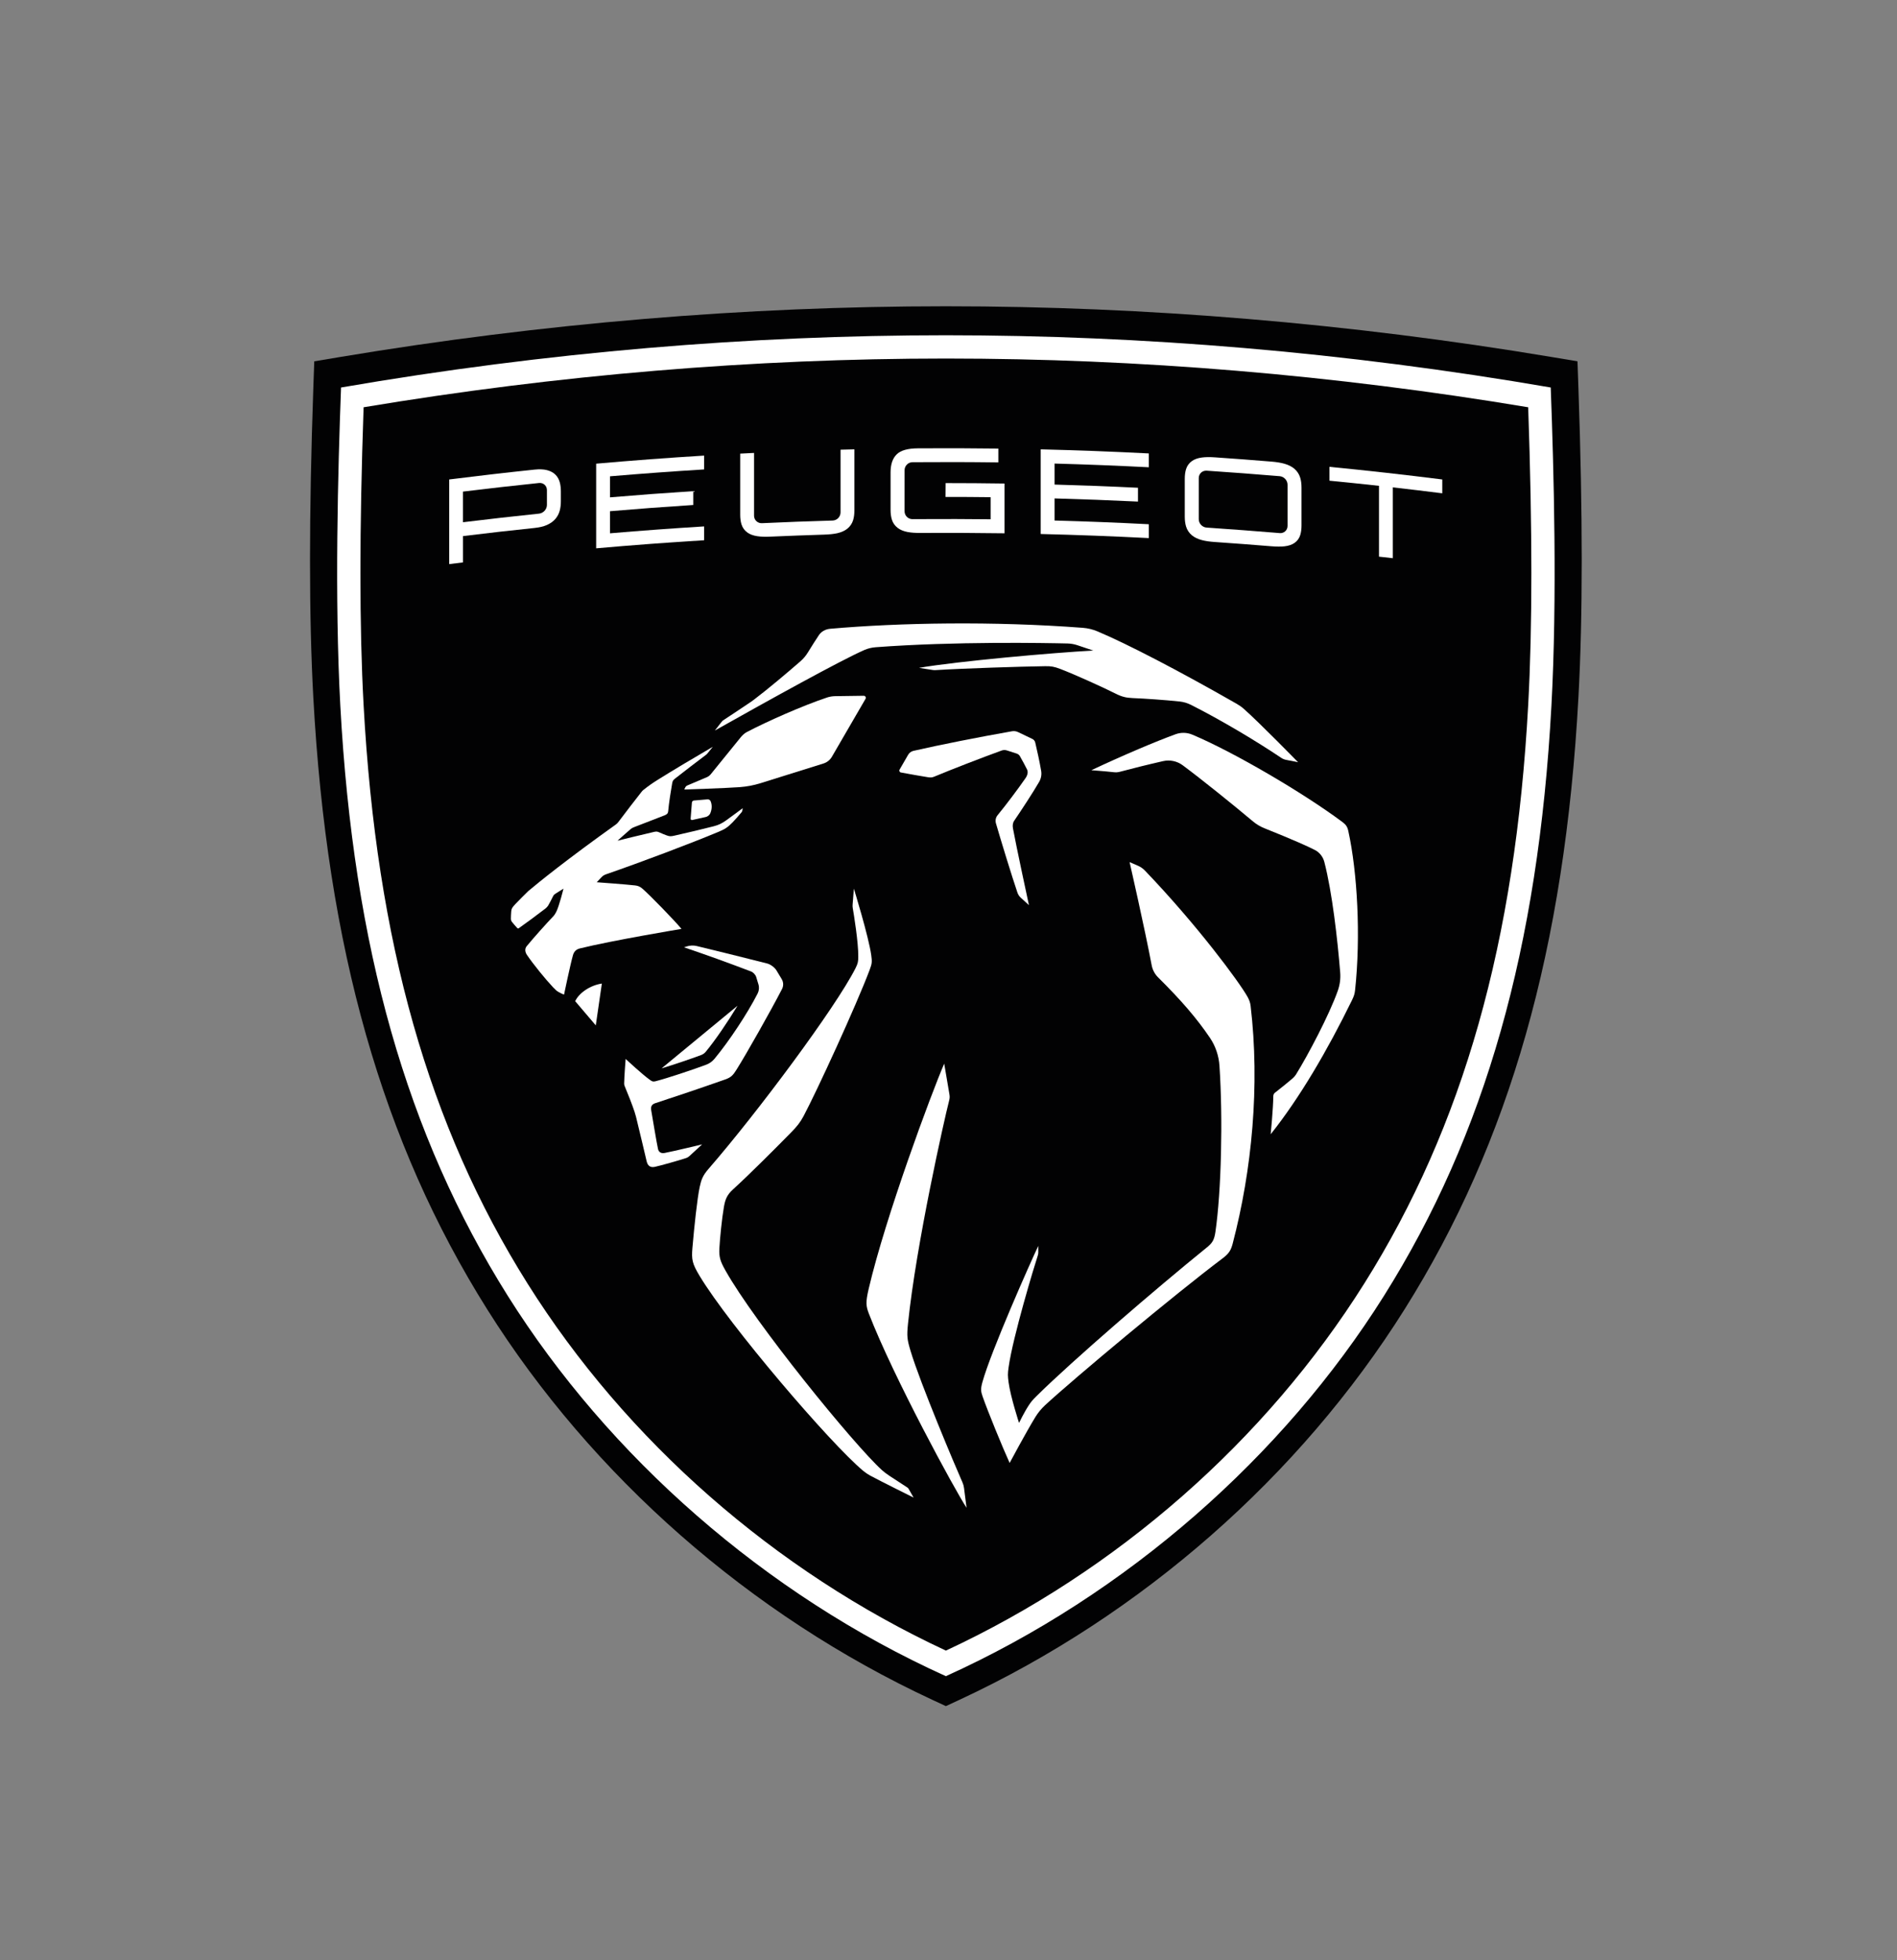 <svg width="91" height="94" viewBox="0 0 91 94" fill="none" xmlns="http://www.w3.org/2000/svg">
<rect x="0" y="0" width="91" height="94" fill="#808080" stroke="none"/>
<path d="M44.711 81.503C35.984 77.444 28.404 70.794 23.367 62.778C18.331 54.766 15.682 45.445 15.03 33.445C14.819 29.563 14.819 24.712 15.03 18.612L15.075 17.326L16.344 17.114C25.995 15.503 35.762 14.686 45.374 14.686C54.986 14.686 64.754 15.503 74.404 17.114L75.673 17.326L75.718 18.612C75.929 24.711 75.929 29.563 75.718 33.445C75.066 45.445 72.417 54.766 67.382 62.778C62.345 70.794 54.765 77.444 46.038 81.503L45.374 81.811L44.711 81.503Z" fill="#020203"/>
<path d="M31.88 55.287C31.693 55.322 31.593 55.223 31.565 55.097C31.491 54.757 31.3 53.59 31.24 53.247C31.207 53.058 31.265 52.955 31.435 52.899C32.266 52.63 33.667 52.157 34.794 51.76C35.084 51.657 35.174 51.542 35.337 51.282C35.809 50.53 36.967 48.485 37.514 47.425C37.592 47.275 37.586 47.095 37.499 46.95L37.249 46.535C37.164 46.392 36.963 46.242 36.802 46.201C35.657 45.908 34.14 45.537 33.424 45.364C33.265 45.326 33.099 45.333 32.944 45.383L32.812 45.425C33.91 45.798 34.845 46.133 36.03 46.584C36.132 46.623 36.243 46.741 36.274 46.846L36.383 47.203C36.427 47.349 36.413 47.505 36.344 47.64C35.841 48.626 34.968 49.933 34.273 50.773C34.168 50.899 34.034 50.995 33.88 51.053C33.207 51.305 31.983 51.71 31.449 51.847C31.343 51.874 31.29 51.862 31.202 51.8C30.814 51.529 30.013 50.777 30.013 50.777C30.013 50.777 29.946 51.594 29.941 51.96C29.941 52.001 29.949 52.041 29.965 52.078C30.101 52.398 30.343 53.01 30.443 53.322C30.47 53.402 30.49 53.473 30.511 53.556C30.646 54.093 31.017 55.674 31.017 55.674C31.071 55.914 31.207 55.997 31.418 55.951C31.69 55.892 32.561 55.647 32.918 55.529C32.973 55.51 33.022 55.481 33.064 55.442C33.295 55.231 33.681 54.875 33.681 54.875C33.681 54.875 32.372 55.193 31.88 55.287Z" fill="white"/>
<path d="M33.854 50.435C34.299 49.898 34.888 49.037 35.38 48.226L31.736 51.23C32.334 51.049 33.144 50.774 33.631 50.592C33.719 50.559 33.796 50.505 33.854 50.435Z" fill="white"/>
<path d="M33.94 38.33L33.288 38.386C33.236 38.391 33.195 38.432 33.191 38.484L33.13 39.257C33.127 39.297 33.163 39.329 33.203 39.321L33.862 39.175C33.941 39.157 34.036 39.084 34.068 39.01C34.149 38.825 34.17 38.611 34.088 38.418C34.062 38.361 34.003 38.325 33.94 38.33Z" fill="white"/>
<path d="M27.592 48.008L28.58 49.168L28.871 47.163C28.299 47.25 27.773 47.618 27.592 48.008Z" fill="white"/>
<path d="M59.844 47.798C59.441 47.081 57.433 44.363 54.919 41.742C54.828 41.647 54.718 41.571 54.597 41.517L54.187 41.339C54.187 41.339 54.918 44.536 55.246 46.283C55.287 46.506 55.396 46.71 55.557 46.869C56.68 47.982 57.421 48.848 58.041 49.764C58.31 50.162 58.466 50.625 58.498 51.104C58.669 53.643 58.587 57.132 58.304 59.075C58.246 59.469 58.151 59.608 57.894 59.816C55.462 61.783 51.44 65.245 49.714 66.953C49.532 67.133 49.465 67.214 49.354 67.382C49.127 67.725 48.884 68.232 48.884 68.232C48.884 68.232 48.474 66.975 48.383 66.29C48.341 65.97 48.337 65.882 48.384 65.555C48.592 64.088 49.618 60.703 49.785 60.197C49.8 60.153 49.807 60.107 49.807 60.061V59.743C49.435 60.519 47.527 64.813 47.123 66.289C47.038 66.6 47.052 66.722 47.133 66.955C47.38 67.666 48.102 69.429 48.433 70.151C48.433 70.151 49.218 68.681 49.672 67.941C49.8 67.734 49.955 67.547 50.133 67.382C51.49 66.126 56.372 62.051 58.652 60.337C58.958 60.107 59.051 59.944 59.134 59.626C60.057 56.103 60.444 52.053 59.992 48.23C59.974 48.073 59.921 47.936 59.844 47.798Z" fill="white"/>
<path d="M49.847 37.494C49.941 37.332 49.976 37.144 49.944 36.96C49.868 36.517 49.753 35.996 49.66 35.602C49.642 35.529 49.592 35.467 49.524 35.434L48.837 35.105C48.746 35.062 48.645 35.048 48.546 35.065C46.886 35.358 45.14 35.704 43.82 36.004C43.712 36.028 43.62 36.097 43.564 36.193L43.153 36.904C43.121 36.959 43.153 37.029 43.215 37.041C43.561 37.106 44.267 37.232 44.509 37.268C44.657 37.29 44.708 37.286 44.83 37.236C45.666 36.888 47.035 36.357 48.051 35.988C48.132 35.959 48.219 35.958 48.301 35.984L48.768 36.134C48.836 36.155 48.893 36.202 48.928 36.264C49.056 36.49 49.189 36.736 49.269 36.9C49.326 37.015 49.294 37.17 49.197 37.31C48.852 37.81 48.261 38.598 47.855 39.09C47.766 39.198 47.736 39.343 47.775 39.478C48.014 40.301 48.531 41.993 48.807 42.802C48.842 42.901 48.891 42.977 48.969 43.048L49.359 43.403C49.359 43.403 48.74 40.54 48.592 39.721C48.569 39.594 48.578 39.464 48.651 39.356C48.978 38.878 49.563 37.988 49.847 37.494Z" fill="white"/>
<path d="M64.679 39.847C64.631 39.631 64.561 39.539 64.38 39.405C62.523 38.023 59.182 36.061 57.194 35.227C56.938 35.119 56.652 35.113 56.391 35.208C55.443 35.555 53.927 36.193 52.352 36.933C52.352 36.933 53.046 36.984 53.377 37.023C53.546 37.042 53.612 37.039 53.776 36.994C54.259 36.863 55.117 36.65 55.793 36.497C56.122 36.422 56.467 36.496 56.738 36.698C57.664 37.387 59.152 38.586 60.104 39.386C60.27 39.525 60.458 39.637 60.658 39.717C62.11 40.299 62.748 40.59 63.073 40.757C63.301 40.874 63.465 41.084 63.529 41.332C63.906 42.789 64.159 45.02 64.29 46.63C64.314 46.929 64.274 47.228 64.174 47.51C63.765 48.666 62.749 50.586 62.181 51.504C62.13 51.586 62.077 51.65 61.978 51.735C61.777 51.908 61.422 52.194 61.163 52.395C61.112 52.434 61.082 52.494 61.081 52.558C61.075 53.182 60.955 54.389 60.955 54.389C62.348 52.642 63.673 50.377 64.85 47.971C64.947 47.773 64.984 47.662 65.004 47.476C65.281 44.896 65.115 41.83 64.679 39.847Z" fill="white"/>
<path d="M46.174 71.094C45.846 70.357 44.14 66.32 43.679 64.776C43.516 64.229 43.495 64.081 43.558 63.465C43.946 59.669 45.309 53.629 45.524 52.801C45.569 52.626 45.563 52.579 45.532 52.401C45.477 52.086 45.294 51.003 45.294 51.003C44.677 52.431 42.481 58.333 41.67 61.806C41.517 62.461 41.544 62.636 41.681 62.993C42.848 66.015 45.819 71.475 46.366 72.3L46.244 71.349C46.232 71.26 46.21 71.174 46.174 71.094Z" fill="white"/>
<path d="M43.527 71.329C43.527 71.329 42.879 70.909 42.681 70.777C42.474 70.64 42.403 70.58 42.305 70.492C40.955 69.268 36.214 63.443 34.794 60.911C34.556 60.486 34.486 60.286 34.509 59.858C34.535 59.37 34.63 58.428 34.726 57.875C34.786 57.531 34.865 57.303 35.158 57.038C35.963 56.306 37.265 54.999 37.945 54.307C38.242 54.004 38.392 53.811 38.55 53.514C39.173 52.346 41.079 48.207 41.718 46.506C41.831 46.205 41.838 46.12 41.794 45.806C41.672 44.915 40.961 42.612 40.961 42.612L40.9 43.383C40.896 43.436 40.898 43.489 40.907 43.541C40.964 43.875 41.179 45.194 41.172 45.873C41.17 46.106 41.159 46.192 41.033 46.44C40.076 48.322 36.341 53.343 33.98 56.06C33.715 56.366 33.639 56.569 33.565 56.915C33.444 57.49 33.305 58.799 33.216 59.84C33.168 60.4 33.205 60.591 33.561 61.182C34.985 63.549 39.832 69.219 41.413 70.533C41.517 70.619 41.629 70.694 41.748 70.759C42.304 71.058 43.825 71.811 43.825 71.811L43.59 71.399C43.575 71.37 43.553 71.347 43.527 71.329Z" fill="white"/>
<path d="M36.487 37.554L39.498 36.612C39.675 36.558 39.825 36.437 39.914 36.275L41.52 33.51C41.558 33.444 41.51 33.362 41.434 33.363L40.062 33.382C39.943 33.383 39.792 33.407 39.679 33.445C38.486 33.843 36.783 34.6 35.825 35.103C35.717 35.16 35.616 35.252 35.539 35.347L34.09 37.132C34.042 37.19 33.981 37.236 33.911 37.266L32.972 37.664C32.927 37.683 32.891 37.719 32.87 37.763L32.826 37.858C32.826 37.858 34.81 37.795 35.478 37.745C35.843 37.717 36.138 37.66 36.487 37.554Z" fill="white"/>
<path d="M42.004 31.036C45.795 30.75 50.153 30.831 51.209 30.856C51.367 30.86 51.523 30.887 51.673 30.936L52.447 31.195C50.544 31.295 45.946 31.705 44.086 32.024L44.742 32.127C44.788 32.134 44.834 32.137 44.881 32.133C46.258 32.048 48.952 31.962 50.135 31.945C50.424 31.94 50.574 31.967 50.868 32.079C51.557 32.342 52.939 32.969 53.51 33.258C53.809 33.41 54.017 33.46 54.322 33.473C54.941 33.498 55.887 33.564 56.587 33.638C56.777 33.658 56.961 33.713 57.132 33.799C58.571 34.523 60.287 35.551 61.463 36.341C61.532 36.387 61.608 36.419 61.689 36.435L62.27 36.55C62.27 36.55 60.407 34.644 59.672 33.996C59.566 33.902 59.451 33.82 59.328 33.75C56.551 32.162 54.055 30.867 52.648 30.276C52.422 30.181 52.184 30.123 51.94 30.105C47.645 29.779 43.148 29.859 39.825 30.151C39.588 30.172 39.398 30.287 39.286 30.451C39.157 30.639 38.944 30.979 38.75 31.293C38.656 31.446 38.54 31.584 38.405 31.703C37.806 32.227 36.799 33.075 36.161 33.555C36.106 33.596 36.079 33.617 36.035 33.647C35.77 33.83 34.888 34.411 34.728 34.516C34.667 34.555 34.653 34.566 34.609 34.623C34.557 34.69 34.293 35.029 34.293 35.029C36.938 33.542 40.308 31.676 41.462 31.169C41.633 31.095 41.816 31.05 42.004 31.036Z" fill="white"/>
<path d="M29.655 39.427C29.622 39.471 29.582 39.508 29.537 39.54C27.183 41.22 25.864 42.289 25.341 42.729C25.129 42.937 24.926 43.14 24.741 43.332C24.574 43.504 24.535 43.569 24.524 43.705C24.515 43.821 24.507 43.975 24.508 44.064C24.508 44.114 24.521 44.153 24.549 44.194C24.582 44.244 24.768 44.456 24.811 44.499C24.832 44.52 24.863 44.527 24.886 44.51C25.235 44.266 25.724 43.902 26.167 43.564C26.202 43.537 26.267 43.471 26.292 43.429C26.367 43.3 26.465 43.114 26.521 42.996C26.558 42.918 26.583 42.893 26.673 42.837C26.762 42.78 27.03 42.612 27.03 42.612C27.03 42.612 26.829 43.436 26.686 43.72C26.637 43.819 26.59 43.887 26.553 43.926C26.206 44.287 25.577 44.99 25.263 45.375C25.159 45.504 25.194 45.665 25.279 45.791C25.568 46.22 26.168 46.959 26.533 47.345C26.646 47.463 26.697 47.513 26.8 47.571C26.951 47.657 27.057 47.692 27.057 47.692C27.057 47.692 27.358 46.248 27.486 45.8C27.529 45.647 27.624 45.526 27.815 45.479C29.359 45.096 32.692 44.542 32.692 44.542C32.342 44.122 31.17 42.916 30.815 42.611C30.709 42.519 30.609 42.474 30.469 42.458C30.038 42.408 28.626 42.305 28.626 42.305C28.626 42.305 28.749 42.17 28.84 42.077C28.924 41.991 28.973 41.959 29.086 41.919C30.817 41.32 33.125 40.447 34.475 39.884C34.768 39.761 34.908 39.675 35.142 39.434C35.243 39.329 35.449 39.099 35.566 38.958C35.591 38.93 35.603 38.908 35.61 38.872C35.617 38.83 35.627 38.754 35.627 38.754C35.627 38.754 35.051 39.186 34.824 39.345C34.614 39.491 34.48 39.557 34.233 39.622C33.757 39.745 32.864 39.957 32.333 40.075C32.188 40.108 32.119 40.109 31.988 40.061C31.903 40.03 31.74 39.966 31.644 39.921C31.539 39.872 31.491 39.865 31.378 39.89C30.907 39.996 29.622 40.313 29.622 40.313C29.622 40.313 30.213 39.785 30.258 39.751C30.313 39.708 30.34 39.694 30.435 39.656C30.88 39.478 31.43 39.279 31.894 39.091C32.001 39.047 32.046 38.996 32.054 38.892C32.084 38.534 32.185 37.89 32.246 37.551C32.264 37.455 32.294 37.402 32.372 37.342C32.642 37.127 33.642 36.361 33.88 36.185C33.895 36.17 33.91 36.156 33.925 36.142L34.194 35.81C33.483 36.223 32.212 36.977 31.557 37.39C31.275 37.568 31.138 37.662 30.861 37.881C30.83 37.906 30.803 37.934 30.779 37.965C30.605 38.182 29.903 39.093 29.655 39.427Z" fill="white"/>
<path d="M28.598 26.293C28.598 24.941 28.598 23.588 28.598 22.234C30.322 22.082 32.048 21.952 33.776 21.847C33.776 22.068 33.776 22.289 33.776 22.51C32.27 22.602 30.765 22.713 29.261 22.84C29.261 23.177 29.261 23.512 29.261 23.849C30.592 23.736 31.924 23.637 33.256 23.552C33.256 23.773 33.256 23.994 33.256 24.215C31.924 24.3 30.592 24.4 29.261 24.513C29.261 24.866 29.261 25.219 29.261 25.573C30.765 25.445 32.27 25.335 33.776 25.242C33.776 25.463 33.776 25.685 33.776 25.906C32.048 26.011 30.323 26.141 28.598 26.293Z" fill="white"/>
<path d="M21.549 27.05C21.549 25.697 21.549 24.344 21.549 22.991C22.914 22.819 24.279 22.661 25.647 22.518C25.884 22.494 26.076 22.502 26.236 22.543C26.41 22.587 26.549 22.663 26.651 22.767C26.752 22.871 26.822 23 26.859 23.151C26.89 23.277 26.905 23.416 26.905 23.562C26.905 23.72 26.905 23.879 26.905 24.037C26.905 24.184 26.89 24.325 26.859 24.455C26.821 24.613 26.75 24.754 26.648 24.876C26.546 24.998 26.405 25.099 26.232 25.176C26.074 25.245 25.883 25.291 25.648 25.316C24.501 25.435 23.355 25.565 22.211 25.706C22.211 26.126 22.211 26.547 22.211 26.968C21.989 26.995 21.769 27.022 21.549 27.05ZM22.21 25.042C23.425 24.893 24.641 24.756 25.858 24.63C26.066 24.608 26.236 24.422 26.236 24.212C26.236 23.975 26.236 23.738 26.236 23.501C26.236 23.292 26.066 23.139 25.858 23.16C24.641 23.286 23.425 23.424 22.21 23.573C22.21 24.062 22.21 24.552 22.21 25.042Z" fill="white"/>
<path d="M58.288 25.991C58.031 25.974 57.824 25.944 57.652 25.898C57.458 25.847 57.297 25.769 57.175 25.667C57.04 25.554 56.946 25.412 56.895 25.244C56.854 25.107 56.834 24.953 56.834 24.772C56.834 24.169 56.834 23.566 56.834 22.963C56.834 22.782 56.854 22.63 56.895 22.498C56.946 22.337 57.04 22.206 57.175 22.11C57.296 22.023 57.457 21.965 57.652 21.939C57.823 21.916 58.03 21.913 58.287 21.931C59.186 21.992 60.085 22.06 60.983 22.134C61.24 22.155 61.447 22.189 61.618 22.238C61.812 22.294 61.973 22.375 62.094 22.48C62.229 22.597 62.323 22.742 62.373 22.911C62.414 23.049 62.434 23.204 62.434 23.385C62.434 23.988 62.434 24.59 62.434 25.193C62.434 25.374 62.414 25.526 62.373 25.657C62.323 25.817 62.229 25.945 62.094 26.037C61.973 26.121 61.812 26.175 61.617 26.197C61.446 26.216 61.238 26.215 60.983 26.194C60.085 26.12 59.187 26.053 58.288 25.991ZM57.884 22.57C57.675 22.557 57.505 22.716 57.505 22.925C57.505 23.582 57.505 24.239 57.505 24.896C57.505 25.105 57.675 25.285 57.884 25.299C57.995 25.307 58.107 25.314 58.218 25.322C58.242 25.324 58.267 25.326 58.294 25.328C59.189 25.388 60.083 25.456 60.977 25.53C60.994 25.531 61.011 25.532 61.028 25.533C61.148 25.543 61.267 25.553 61.387 25.563C61.596 25.58 61.766 25.425 61.765 25.216C61.765 24.559 61.765 23.902 61.765 23.245C61.765 23.036 61.596 22.852 61.387 22.834C60.22 22.736 59.052 22.648 57.884 22.57Z" fill="white"/>
<path d="M66.151 26.692C66.151 25.56 66.151 24.428 66.151 23.296C65.36 23.209 64.568 23.127 63.775 23.05C63.775 22.829 63.775 22.607 63.775 22.386C65.581 22.562 67.385 22.764 69.186 22.991C69.186 23.212 69.186 23.434 69.186 23.655C68.396 23.555 67.605 23.46 66.813 23.37C66.813 24.502 66.813 25.634 66.813 26.766C66.592 26.741 66.372 26.716 66.151 26.692Z" fill="white"/>
<path d="M49.922 25.606C49.922 24.253 49.922 22.901 49.922 21.547C51.651 21.589 53.38 21.654 55.108 21.743C55.108 21.964 55.108 22.185 55.108 22.406C53.602 22.329 52.094 22.27 50.587 22.228C50.587 22.564 50.587 22.9 50.587 23.236C51.921 23.273 53.255 23.323 54.589 23.389C54.589 23.61 54.589 23.831 54.589 24.052C53.255 23.988 51.921 23.937 50.587 23.9C50.587 24.253 50.587 24.606 50.587 24.96C52.094 25.001 53.602 25.06 55.108 25.138C55.108 25.359 55.108 25.58 55.108 25.802C53.38 25.713 51.651 25.648 49.922 25.606Z" fill="white"/>
<path d="M44.176 25.556C43.92 25.557 43.711 25.543 43.54 25.511C43.345 25.474 43.184 25.408 43.062 25.314C42.927 25.211 42.832 25.076 42.782 24.912C42.741 24.778 42.721 24.625 42.721 24.444C42.721 23.847 42.721 23.248 42.721 22.651C42.721 22.263 42.822 21.97 43.021 21.781C43.22 21.592 43.546 21.501 44.048 21.498C45.329 21.489 46.61 21.493 47.891 21.51C47.891 21.731 47.891 21.952 47.891 22.173C46.518 22.155 45.145 22.152 43.773 22.163C43.563 22.165 43.393 22.337 43.393 22.546C43.393 23.176 43.392 23.806 43.392 24.436C43.392 24.464 43.393 24.491 43.393 24.519C43.393 24.727 43.563 24.896 43.773 24.894C43.883 24.893 43.993 24.892 44.104 24.892C44.129 24.892 44.155 24.892 44.183 24.892C45.296 24.885 46.409 24.888 47.521 24.9C47.521 24.547 47.521 24.194 47.521 23.841C46.8 23.832 46.079 23.828 45.358 23.829C45.359 23.608 45.361 23.386 45.363 23.165C46.304 23.165 47.245 23.172 48.186 23.186C48.186 23.981 48.186 24.777 48.186 25.572C46.849 25.553 45.513 25.547 44.176 25.556Z" fill="white"/>
<path d="M36.963 25.732C36.706 25.744 36.498 25.737 36.327 25.711C36.131 25.682 35.97 25.622 35.849 25.533C35.714 25.436 35.62 25.304 35.569 25.142C35.528 25.009 35.508 24.857 35.508 24.676C35.508 23.701 35.508 22.727 35.508 21.752C35.729 21.741 35.951 21.73 36.172 21.719C36.172 22.722 36.172 23.725 36.172 24.727C36.172 24.936 36.343 25.098 36.552 25.088C37.681 25.035 38.811 24.993 39.942 24.961C40.151 24.955 40.321 24.781 40.321 24.572C40.321 23.569 40.321 22.567 40.321 21.564C40.543 21.558 40.764 21.552 40.986 21.547C40.986 22.522 40.986 23.497 40.986 24.471C40.986 24.651 40.966 24.805 40.925 24.941C40.874 25.107 40.78 25.245 40.645 25.353C40.524 25.451 40.363 25.523 40.167 25.568C39.996 25.606 39.788 25.628 39.531 25.636C38.675 25.663 37.818 25.695 36.963 25.732Z" fill="white"/>
<path d="M74.389 18.581C64.501 16.877 54.76 16.076 45.374 16.076C35.989 16.076 26.247 16.876 16.36 18.581C16.212 22.54 16.044 28.66 16.326 33.853C16.956 45.431 19.508 54.418 24.357 62.135C29.192 69.829 36.679 76.446 45.374 80.375C54.069 76.446 61.556 69.829 66.391 62.135C71.241 54.418 73.793 45.431 74.422 33.853C74.705 28.66 74.537 22.54 74.389 18.581ZM73.309 33.793C72.691 45.174 70.192 53.992 65.448 61.542C60.703 69.092 53.589 75.329 45.375 79.149C37.161 75.329 30.046 69.092 25.302 61.542C20.557 53.992 18.059 45.174 17.441 33.793C17.239 30.075 17.239 25.402 17.442 19.529C26.73 17.978 36.123 17.192 45.375 17.192C54.627 17.192 64.02 17.978 73.308 19.529C73.511 25.402 73.511 30.075 73.309 33.793Z" fill="white"/>
</svg>
